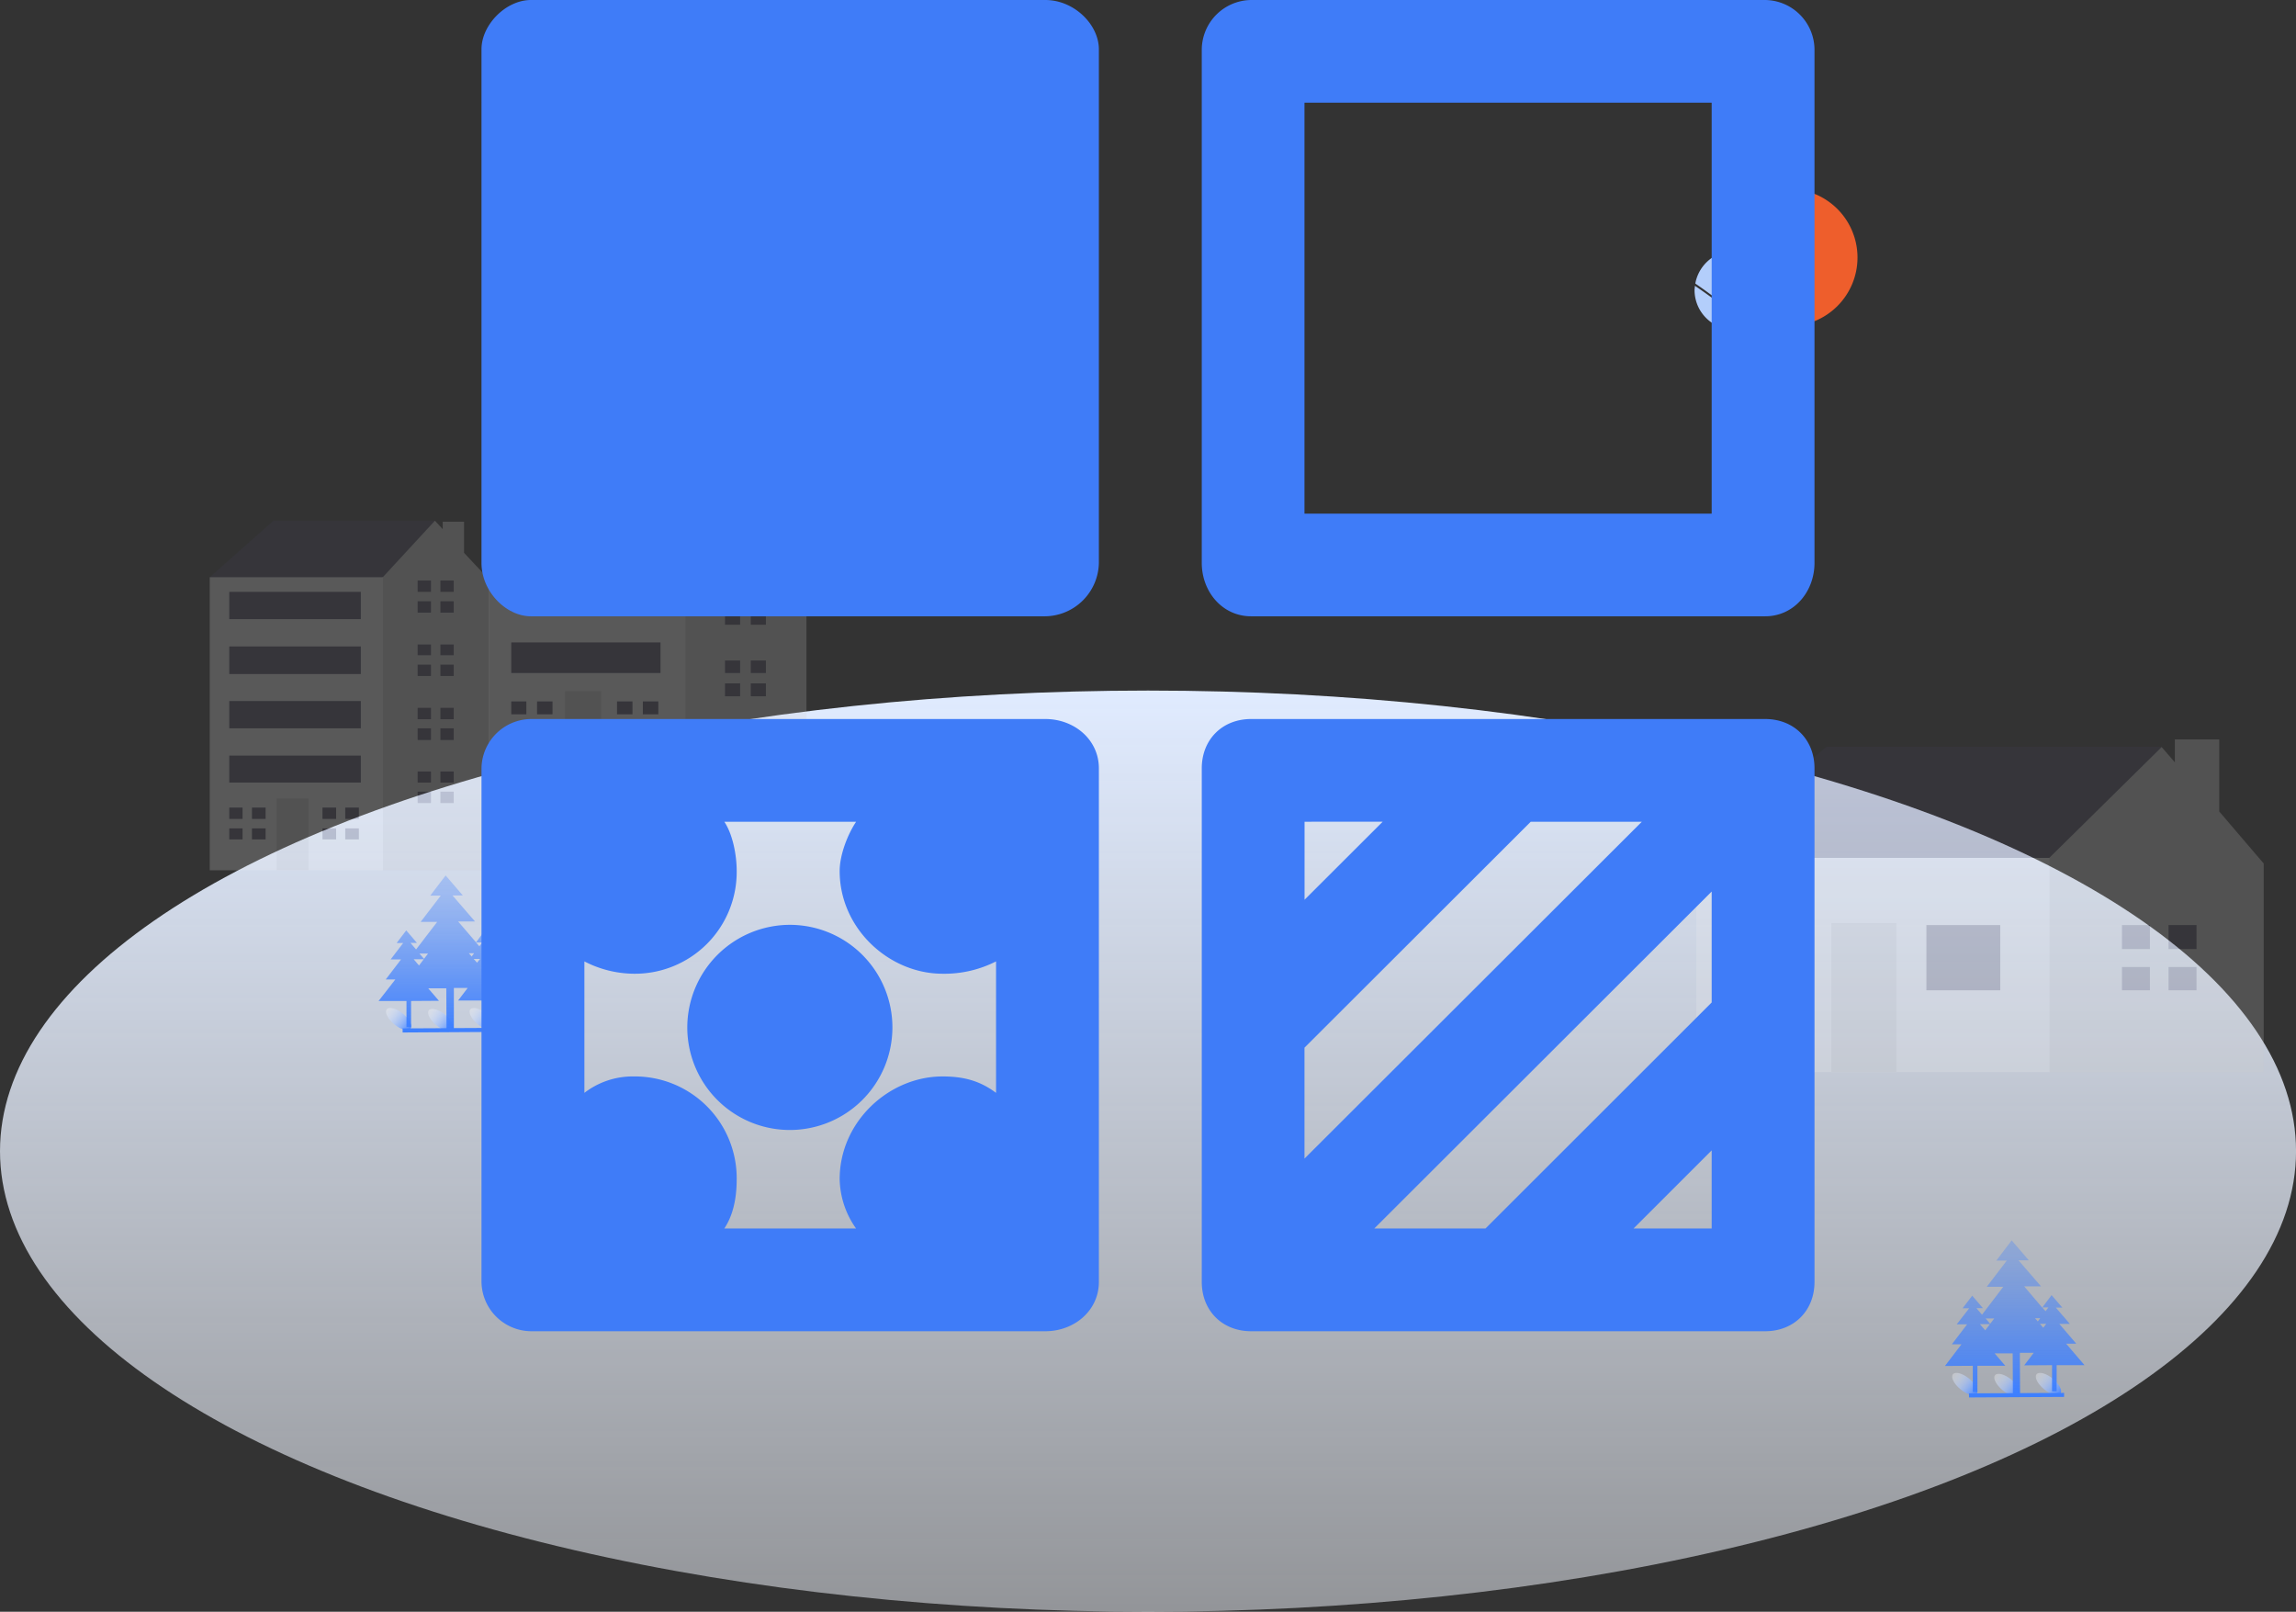 <svg xmlns="http://www.w3.org/2000/svg" xmlns:xlink="http://www.w3.org/1999/xlink" viewBox="0 0 612.51 429.92"><rect x="0" y="0" width="612.51" height="429.92" fill="#333333" stroke="none"/><defs><style>.cls-1{fill:url(#未命名的渐变_15);}.cls-2{fill:url(#未命名的渐变_75);}.cls-3{fill:url(#未命名的渐变_75-2);}.cls-4{fill:url(#未命名的渐变_75-3);}.cls-5{fill:url(#未命名的渐变_29);}.cls-6{fill:url(#未命名的渐变_75-4);}.cls-7{fill:url(#未命名的渐变_75-5);}.cls-8{fill:url(#未命名的渐变_75-6);}.cls-9{fill:url(#未命名的渐变_29-2);}.cls-10{opacity:0.2;}.cls-11{fill:#3f3d56;}.cls-11,.cls-12,.cls-13,.cls-14,.cls-15,.cls-16,.cls-17{fill-rule:evenodd;}.cls-12{fill:#ccc;}.cls-13{fill:#f2f2f2;}.cls-14{fill:#b3cefb;}.cls-15{fill:#ee5e2c;}.cls-16{fill:#b372b1;}.cls-17{fill:#3f7cf8;}</style><linearGradient id="未命名的渐变_15" x1="306.26" y1="429.92" x2="306.26" y2="184.2" gradientUnits="userSpaceOnUse"><stop offset="0" stop-color="#f3f7ff" stop-opacity="0.5"/><stop offset="1" stop-color="#e0ebff"/></linearGradient><linearGradient id="未命名的渐变_75" x1="702.65" y1="-2234.72" x2="694.48" y2="-2234.72" gradientTransform="matrix(0, 1, -1.41, 0, -2616.48, -329.41)" gradientUnits="userSpaceOnUse"><stop offset="0" stop-color="#4a88ff"/><stop offset="1" stop-color="#fff" stop-opacity="0.3"/></linearGradient><linearGradient id="未命名的渐变_75-2" x1="711.5" y1="-2239.64" x2="703.34" y2="-2239.64" gradientTransform="matrix(0, 1, -1.41, 0, -2612.16, -338.01)" xlink:href="#未命名的渐变_75"/><linearGradient id="未命名的渐变_75-3" x1="719.91" y1="-2244.77" x2="711.74" y2="-2244.77" gradientTransform="matrix(0, 1, -1.41, 0, -2608.29, -346.67)" xlink:href="#未命名的渐变_75"/><linearGradient id="未命名的渐变_29" x1="537.45" y1="330.79" x2="537.45" y2="372.63" gradientUnits="userSpaceOnUse"><stop offset="0" stop-color="#3d7fff" stop-opacity="0.3"/><stop offset="0.11" stop-color="#3d7fff" stop-opacity="0.34"/><stop offset="0.3" stop-color="#3d7fff" stop-opacity="0.45"/><stop offset="0.55" stop-color="#3d7fff" stop-opacity="0.62"/><stop offset="0.85" stop-color="#3d7fff" stop-opacity="0.86"/><stop offset="1" stop-color="#3d7fff"/></linearGradient><linearGradient id="未命名的渐变_75-4" x1="317.61" y1="-2100.11" x2="309.44" y2="-2100.11" gradientTransform="matrix(0, 1, -1.41, 0, -2845.12, -41.7)" xlink:href="#未命名的渐变_75"/><linearGradient id="未命名的渐变_75-5" x1="326.46" y1="-2105.04" x2="318.29" y2="-2105.04" gradientTransform="matrix(0, 1, -1.41, 0, -2840.8, -50.31)" xlink:href="#未命名的渐变_75"/><linearGradient id="未命名的渐变_75-6" x1="334.87" y1="-2110.16" x2="326.7" y2="-2110.16" gradientTransform="matrix(0, 1, -1.41, 0, -2836.94, -58.96)" xlink:href="#未命名的渐变_75"/><linearGradient id="未命名的渐变_29-2" x1="119.64" y1="233.45" x2="119.64" y2="275.3" xlink:href="#未命名的渐变_29"/></defs><g id="图层_2" data-name="图层 2"><g id="图层_1-2" data-name="图层 1"><ellipse class="cls-1" cx="306.26" cy="307.06" rx="306.26" ry="122.86"/><ellipse class="cls-2" cx="524.16" cy="369.14" rx="1.83" ry="4.1" transform="translate(-93.43 541.18) rotate(-50.72)"/><ellipse class="cls-3" cx="535.4" cy="369.39" rx="1.83" ry="4.1" transform="translate(-89.5 549.97) rotate(-50.72)"/><ellipse class="cls-4" cx="546.47" cy="369.14" rx="1.83" ry="4.1" transform="translate(-85.24 558.45) rotate(-50.72)"/><path class="cls-5" d="M538.9,371.47l-.06-10.62h3.7L540,364.19l7.43-.05,0,7h1.23l0-7,7.43,0-4.9-5.73h2.7l-4.52-5.28h2.81l-3.73-4.34,1.73,0-2.87-3.33-2.51,3.32L540,343.12l4.49,0-6-6.94,2.75,0-4.58-5.33-4.09,5.39,2.79,0-5.35,7,4.4,0-5.66,7.44-1.49-1.74H529l-2.87-3.34-2.56,3.37,1.75,0L522,353.25l2.77,0-4.07,5.33,2.56,0-4.4,5.78,7.43-.05,0,7h1.23l0-7,7.44,0-2.85-3.32,4.82,0,.06,10.61-11.71.06v1.09l25.36-.14v-1.08l-11.71.06Zm5.28-18.36h1.71l-.81,1.05-.9-1.05Zm2.29-4.37-.78,1-.88-1,1.66,0Zm-2.17,2.87-.67.87-.74-.87Zm-12.28.06-1.09,1.43-1.23-1.42Zm-3.83,1.53h2.67l-1.26,1.65-1.41-1.64Z"/><ellipse class="cls-6" cx="106.35" cy="271.81" rx="1.83" ry="4.1" transform="translate(-171.38 182.05) rotate(-50.72)"/><ellipse class="cls-7" cx="117.59" cy="272.06" rx="1.83" ry="4.1" transform="translate(-167.45 190.84) rotate(-50.72)"/><ellipse class="cls-8" cx="128.65" cy="271.81" rx="1.83" ry="4.1" transform="translate(-163.2 199.32) rotate(-50.72)"/><path class="cls-9" d="M121.08,274.13l0-10.61,3.69,0-2.56,3.35,7.44,0,0,7,1.23,0-.05-6.95,7.44-.05L133.34,261l2.71,0-4.53-5.27,2.81,0-3.72-4.34h1.73L129.47,248,127,251.36l-4.79-5.58,4.5,0-6-6.94,2.75,0-4.58-5.33-4.1,5.39h2.8l-5.36,7,4.41,0L111,253.25l-1.5-1.74h1.73l-2.86-3.34-2.56,3.37h1.74l-3.34,4.38,2.77,0-4.07,5.33h2.56L101,267l7.44,0,0,6.95h1.22l0-6.95,7.44-.05-2.86-3.32,4.82,0,.06,10.62-11.71.06,0,1.09,25.35-.15v-1.08l-11.71.06Zm5.28-18.35h1.72l-.82,1-.9-1Zm2.29-4.37-.78,1-.87-1Zm-2.17,2.86-.66.87-.74-.87Zm-12.27.06-1.09,1.43-1.23-1.41,2.32,0Zm-3.83,1.54,2.66,0-1.26,1.66-1.4-1.64Z"/><g class="cls-10"><polygon class="cls-11" points="456.37 235.13 452.49 228.83 487.25 199.19 576.74 199.19 576.74 207.71 544.38 242.54 507.22 249.95 456.37 235.13 456.37 235.13 456.37 235.13"/><polygon class="cls-12" points="592.04 216.46 592.04 197.23 580.19 197.23 580.19 203.34 576.67 199.27 546.67 228.85 541.67 233.84 535.56 258.62 546.67 285.98 603.9 285.98 603.9 230.33 592.04 216.46 592.04 216.46 592.04 216.46"/><polygon class="cls-13" points="452.49 228.83 546.74 228.83 546.74 285.98 452.49 285.98 452.49 228.83 452.49 228.83"/><polygon class="cls-11" points="513.91 246.75 533.61 246.75 533.61 264.15 513.91 264.15 513.91 246.75 513.91 246.75"/><polygon class="cls-12" points="488.52 246.22 505.92 246.22 505.92 285.98 488.52 285.98 488.52 246.22 488.52 246.22"/><polygon class="cls-11" points="468.64 252.44 468.64 246.22 461.37 246.22 461.37 252.44 467.92 252.44 468.64 252.44 468.64 252.44 468.64 252.44"/><polygon class="cls-11" points="467.92 257.4 461.37 257.4 461.37 263.44 468.64 263.44 468.64 257.4 467.92 257.4 467.92 257.4 467.92 257.4"/><polygon class="cls-11" points="473.79 246.22 481.07 246.22 481.07 252.44 473.79 252.44 473.79 246.22 473.79 246.22"/><polygon class="cls-11" points="473.79 257.4 481.07 257.4 481.07 263.44 473.79 263.44 473.79 257.4 473.79 257.4"/><polygon class="cls-11" points="573.54 253.15 573.54 246.75 566.09 246.75 566.09 253.15 572.8 253.15 573.54 253.15 573.54 253.15 573.54 253.15"/><polygon class="cls-11" points="572.8 257.94 566.09 257.94 566.09 264.15 573.54 264.15 573.54 257.94 572.8 257.94 572.8 257.94 572.8 257.94"/><polygon class="cls-11" points="578.51 246.75 585.97 246.75 585.97 253.15 578.51 253.15 578.51 246.75 578.51 246.75"/><polygon class="cls-11" points="578.51 257.94 585.97 257.94 585.97 264.15 578.51 264.15 578.51 257.94 578.51 257.94"/></g><g class="cls-10"><polygon class="cls-11" points="59.03 156.41 55.96 153.97 72.94 138.89 116.02 138.89 116.02 152.26 88.11 171.04 59.03 156.41 59.03 156.41 59.03 156.41"/><polygon class="cls-12" points="123.8 147.47 123.8 139.16 118.11 139.16 118.11 141.15 116.03 138.89 102.11 153.97 96.6 157.67 88.11 219.41 100.85 232.14 130.57 232.14 130.57 154.69 123.8 147.47 123.8 147.47 123.8 147.47"/><polygon class="cls-13" points="55.96 153.97 102.15 153.97 102.15 232.14 55.96 232.14 55.96 153.97 55.96 153.97"/><polygon class="cls-12" points="73.81 212.98 82.3 212.98 82.3 232.14 73.81 232.14 73.81 212.98 73.81 212.98"/><polygon class="cls-11" points="64.71 218.44 64.71 215.41 61.16 215.41 61.16 218.44 64.53 218.44 64.71 218.44 64.71 218.44 64.71 218.44"/><polygon class="cls-11" points="64.53 220.96 61.16 220.96 61.16 223.9 64.71 223.9 64.71 220.96 64.53 220.96 64.53 220.96 64.53 220.96"/><polygon class="cls-11" points="67.22 215.41 70.86 215.41 70.86 218.44 67.22 218.44 67.22 215.41 67.22 215.41"/><polygon class="cls-11" points="67.22 220.96 70.86 220.96 70.86 223.9 67.22 223.9 67.22 220.96 67.22 220.96"/><polygon class="cls-11" points="89.67 218.44 89.67 215.41 86.03 215.41 86.03 218.44 89.31 218.44 89.67 218.44 89.67 218.44 89.67 218.44"/><polygon class="cls-11" points="89.31 220.96 86.03 220.96 86.03 223.9 89.67 223.9 89.67 220.96 89.31 220.96 89.31 220.96 89.31 220.96"/><polygon class="cls-11" points="92.1 215.41 95.74 215.41 95.74 218.44 92.1 218.44 92.1 215.41 92.1 215.41"/><polygon class="cls-11" points="92.1 220.96 95.74 220.96 95.74 223.9 92.1 223.9 92.1 220.96 92.1 220.96"/><polygon class="cls-11" points="114.97 157.87 114.97 154.84 111.42 154.84 111.42 157.87 114.8 157.87 114.97 157.87 114.97 157.87 114.97 157.87"/><polygon class="cls-11" points="114.8 160.38 111.42 160.38 111.42 163.41 114.97 163.41 114.97 160.38 114.8 160.38 114.8 160.38 114.8 160.38"/><polygon class="cls-11" points="117.49 154.84 121.04 154.84 121.04 157.87 117.49 157.87 117.49 154.84 117.49 154.84"/><polygon class="cls-11" points="117.49 160.38 121.04 160.38 121.04 163.41 117.49 163.41 117.49 160.38 117.49 160.38"/><polygon class="cls-11" points="114.97 174.77 114.97 171.91 111.42 171.91 111.42 174.77 114.8 174.77 114.97 174.77 114.97 174.77 114.97 174.77"/><polygon class="cls-11" points="114.8 177.28 111.42 177.28 111.42 180.31 114.97 180.31 114.97 177.28 114.8 177.28 114.8 177.28 114.8 177.28"/><polygon class="cls-11" points="117.49 171.91 121.04 171.91 121.04 174.77 117.49 174.77 117.49 171.91 117.49 171.91"/><polygon class="cls-11" points="117.49 177.28 121.04 177.28 121.04 180.31 117.49 180.31 117.49 177.28 117.49 177.28"/><polygon class="cls-11" points="114.97 191.84 114.97 188.81 111.42 188.81 111.42 191.84 114.8 191.84 114.97 191.84 114.97 191.84 114.97 191.84"/><polygon class="cls-11" points="114.8 194.27 111.42 194.27 111.42 197.39 114.97 197.39 114.97 194.27 114.8 194.27 114.8 194.27 114.8 194.27"/><polygon class="cls-11" points="117.49 188.81 121.04 188.81 121.04 191.84 117.49 191.84 117.49 188.81 117.49 188.81"/><polygon class="cls-11" points="117.49 194.27 121.04 194.27 121.04 197.39 117.49 197.39 117.49 194.27 117.49 194.27"/><polygon class="cls-11" points="114.97 208.74 114.97 205.79 111.42 205.79 111.42 208.74 114.8 208.74 114.97 208.74 114.97 208.74 114.97 208.74"/><polygon class="cls-11" points="114.8 211.16 111.42 211.16 111.42 214.2 114.97 214.2 114.97 211.16 114.8 211.16 114.8 211.16 114.8 211.16"/><polygon class="cls-11" points="117.49 205.79 121.04 205.79 121.04 208.74 117.49 208.74 117.49 205.79 117.49 205.79"/><polygon class="cls-11" points="117.49 211.16 121.04 211.16 121.04 214.2 117.49 214.2 117.49 211.16 117.49 211.16"/><polygon class="cls-11" points="61.16 157.87 96.26 157.87 96.26 165.15 61.16 165.15 61.16 157.87 61.16 157.87"/><polygon class="cls-11" points="61.16 172.43 96.26 172.43 96.26 179.79 61.16 179.79 61.16 172.43 61.16 172.43"/><polygon class="cls-11" points="61.16 186.99 96.26 186.99 96.26 194.27 61.16 194.27 61.16 186.99 61.16 186.99"/><polygon class="cls-11" points="61.16 201.54 96.26 201.54 96.26 208.74 61.16 208.74 61.16 201.54 61.16 201.54"/></g><g class="cls-10"><path class="cls-14" d="M204.13,80A10.87,10.87,0,1,1,215,90.94,10.89,10.89,0,0,1,204.13,80Z"/><polygon class="cls-11" points="133.97 120.16 130.49 117.39 149.75 100.28 198.62 100.28 198.62 115.44 166.96 136.75 133.97 120.16 133.97 120.16 133.97 120.16"/><polygon class="cls-12" points="207.45 110.01 207.45 100.58 200.99 100.58 200.99 102.84 198.64 100.28 182.85 117.38 176.6 121.58 166.96 191.63 181.42 206.07 215.14 206.07 215.14 118.2 207.45 110.01 207.45 110.01 207.45 110.01"/><polygon class="cls-13" points="130.49 117.39 182.89 117.39 182.89 206.07 130.49 206.07 130.49 117.39 130.49 117.39"/><polygon class="cls-12" points="150.74 184.34 160.38 184.34 160.38 206.07 150.74 206.07 150.74 184.34 150.74 184.34"/><polygon class="cls-11" points="140.42 190.53 140.42 187.09 136.39 187.09 136.39 190.53 140.22 190.53 140.42 190.53 140.42 190.53 140.42 190.53"/><polygon class="cls-11" points="140.22 193.39 136.39 193.39 136.39 196.73 140.42 196.73 140.42 193.39 140.22 193.39 140.22 193.39 140.22 193.39"/><polygon class="cls-11" points="143.27 187.09 147.4 187.09 147.4 190.53 143.27 190.53 143.27 187.09 143.27 187.09"/><polygon class="cls-11" points="143.27 193.39 147.4 193.39 147.4 196.73 143.27 196.73 143.27 193.39 143.27 193.39"/><polygon class="cls-11" points="168.73 190.53 168.73 187.09 164.6 187.09 164.6 190.53 168.32 190.53 168.73 190.53 168.73 190.53 168.73 190.53"/><polygon class="cls-11" points="168.32 193.39 164.6 193.39 164.6 196.73 168.73 196.73 168.73 193.39 168.32 193.39 168.32 193.39 168.32 193.39"/><polygon class="cls-11" points="171.49 187.09 175.62 187.09 175.62 190.53 171.49 190.53 171.49 187.09 171.49 187.09"/><polygon class="cls-11" points="171.49 193.39 175.62 193.39 175.62 196.73 171.49 196.73 171.49 193.39 171.49 193.39"/><polygon class="cls-11" points="197.44 121.81 197.44 118.37 193.41 118.37 193.41 121.81 197.24 121.81 197.44 121.81 197.44 121.81 197.44 121.81"/><polygon class="cls-11" points="197.24 124.66 193.41 124.66 193.41 128.1 197.44 128.1 197.44 124.66 197.24 124.66 197.24 124.66 197.24 124.66"/><polygon class="cls-11" points="200.29 118.37 204.32 118.37 204.32 121.81 200.29 121.81 200.29 118.37 200.29 118.37"/><polygon class="cls-11" points="200.29 124.66 204.32 124.66 204.32 128.1 200.29 128.1 200.29 124.66 200.29 124.66"/><polygon class="cls-11" points="197.44 140.98 197.44 137.74 193.41 137.74 193.41 140.98 197.24 140.98 197.44 140.98 197.44 140.98 197.44 140.98"/><polygon class="cls-11" points="197.24 143.83 193.41 143.83 193.41 147.27 197.44 147.27 197.44 143.83 197.24 143.83 197.24 143.83 197.24 143.83"/><polygon class="cls-11" points="200.29 137.74 204.32 137.74 204.32 140.98 200.29 140.98 200.29 137.74 200.29 137.74"/><polygon class="cls-11" points="200.29 143.83 204.32 143.83 204.32 147.27 200.29 147.27 200.29 143.83 200.29 143.83"/><polygon class="cls-11" points="197.44 160.35 197.44 156.91 193.41 156.91 193.41 160.35 197.24 160.35 197.44 160.35 197.44 160.35 197.44 160.35"/><polygon class="cls-11" points="197.24 163.1 193.41 163.1 193.41 166.64 197.44 166.64 197.44 163.1 197.24 163.1 197.24 163.1 197.24 163.1"/><polygon class="cls-11" points="200.29 156.91 204.32 156.91 204.32 160.35 200.29 160.35 200.29 156.91 200.29 156.91"/><polygon class="cls-11" points="200.29 163.1 204.32 163.1 204.32 166.64 200.29 166.64 200.29 163.1 200.29 163.1"/><polygon class="cls-11" points="197.44 179.52 197.44 176.18 193.41 176.18 193.41 179.52 197.24 179.52 197.44 179.52 197.44 179.52 197.44 179.52"/><polygon class="cls-11" points="197.24 182.28 193.41 182.28 193.41 185.72 197.44 185.72 197.44 182.28 197.24 182.28 197.24 182.28 197.24 182.28"/><polygon class="cls-11" points="200.29 176.18 204.32 176.18 204.32 179.52 200.29 179.52 200.29 176.18 200.29 176.18"/><polygon class="cls-11" points="200.29 182.28 204.32 182.28 204.32 185.72 200.29 185.72 200.29 182.28 200.29 182.28"/><polygon class="cls-11" points="136.39 121.81 176.21 121.81 176.21 130.07 136.39 130.07 136.39 121.81 136.39 121.81"/><polygon class="cls-11" points="136.39 138.33 176.21 138.33 176.21 146.68 136.39 146.68 136.39 138.33 136.39 138.33"/><polygon class="cls-11" points="136.39 154.84 176.21 154.84 176.21 163.1 136.39 163.1 136.39 154.84 136.39 154.84"/><polygon class="cls-11" points="136.39 171.36 176.21 171.36 176.21 179.52 136.39 179.52 136.39 171.36 136.39 171.36"/></g><path class="cls-15" d="M458.91,68.66A18.31,18.31,0,1,1,477.21,87a18.3,18.3,0,0,1-18.3-18.31Z"/><path class="cls-14" d="M452.15,76.22c0,.42-.09.76-.09,1.18a10.52,10.52,0,0,0,10.53,10.5,12.12,12.12,0,0,0,3.88-.67,150.41,150.41,0,0,0-14.32-11M459,67.57a10.64,10.64,0,0,0-6.74,8.06,156.33,156.33,0,0,1,14.66,11.43,12,12,0,0,0,2.78-1.85,18.31,18.31,0,0,1-10.78-16.63,4.26,4.26,0,0,1,.08-1"/><path class="cls-16" d="M462.61,67a10.3,10.3,0,0,0-3.62.67,4.35,4.35,0,0,0-.08,1,18.35,18.35,0,0,0,10.77,16.66,10.62,10.62,0,0,0,3.45-7.83A10.52,10.52,0,0,0,462.61,67"/><path class="cls-17" d="M456.63,306.85l-20.84,20.83h20.84V306.85ZM210.8,246.69a27.36,27.36,0,1,1-27.45,27.36,27.41,27.41,0,0,1,27.45-27.36Zm245.83-8.88-90,89.87H396.3l60.33-60.28V237.81Zm-48.27-18.62L348,279.46v29.59l90-89.86Zm-60.34,0V240l20.85-20.82Zm-154.79,0c2.2,3.28,3.3,8.76,3.3,13.15a27.15,27.15,0,0,1-27.45,27.39,29.16,29.16,0,0,1-13.18-3.29v35.07a21.1,21.1,0,0,1,13.18-4.38,27.16,27.16,0,0,1,27.45,27.4q0,8.21-3.3,13.15h35.14A23.47,23.47,0,0,1,224,314.53c0-15.35,13.17-27.4,27.44-27.4,5.49,0,9.89,1.09,14.28,4.38V256.44a30.36,30.36,0,0,1-14.28,3.29c-14.27,0-27.44-12.05-27.44-27.39,0-4.39,2.19-9.87,4.39-13.15Zm140.53-27.4H470.9c7.68,0,13.16,5.48,13.16,13.15v137c0,7.67-5.48,13.15-13.16,13.15H333.76c-7.68,0-13.16-5.48-13.16-13.15v-137c0-7.67,5.48-13.15,13.16-13.15Zm-192.13,0H278.87c7.69,0,14.28,5.48,14.28,13.15v137c0,7.67-6.59,13.15-14.28,13.15H141.63a13.34,13.34,0,0,1-13.18-13.15v-137a13.34,13.34,0,0,1,13.18-13.15ZM348,27.39V137H456.63V27.39ZM333.76,0H470.9a13.32,13.32,0,0,1,13.16,13.15v137c0,7.67-5.48,14.24-13.16,14.24H333.76c-7.68,0-13.16-6.57-13.16-14.24V13.15A13.32,13.32,0,0,1,333.76,0ZM141.63,0H278.87c7.69,0,14.28,6.57,14.28,13.15v137a14.52,14.52,0,0,1-14.28,14.24H141.63c-6.59,0-13.18-6.57-13.18-14.24V13.15C128.45,6.57,135,0,141.63,0Z"/></g></g></svg>